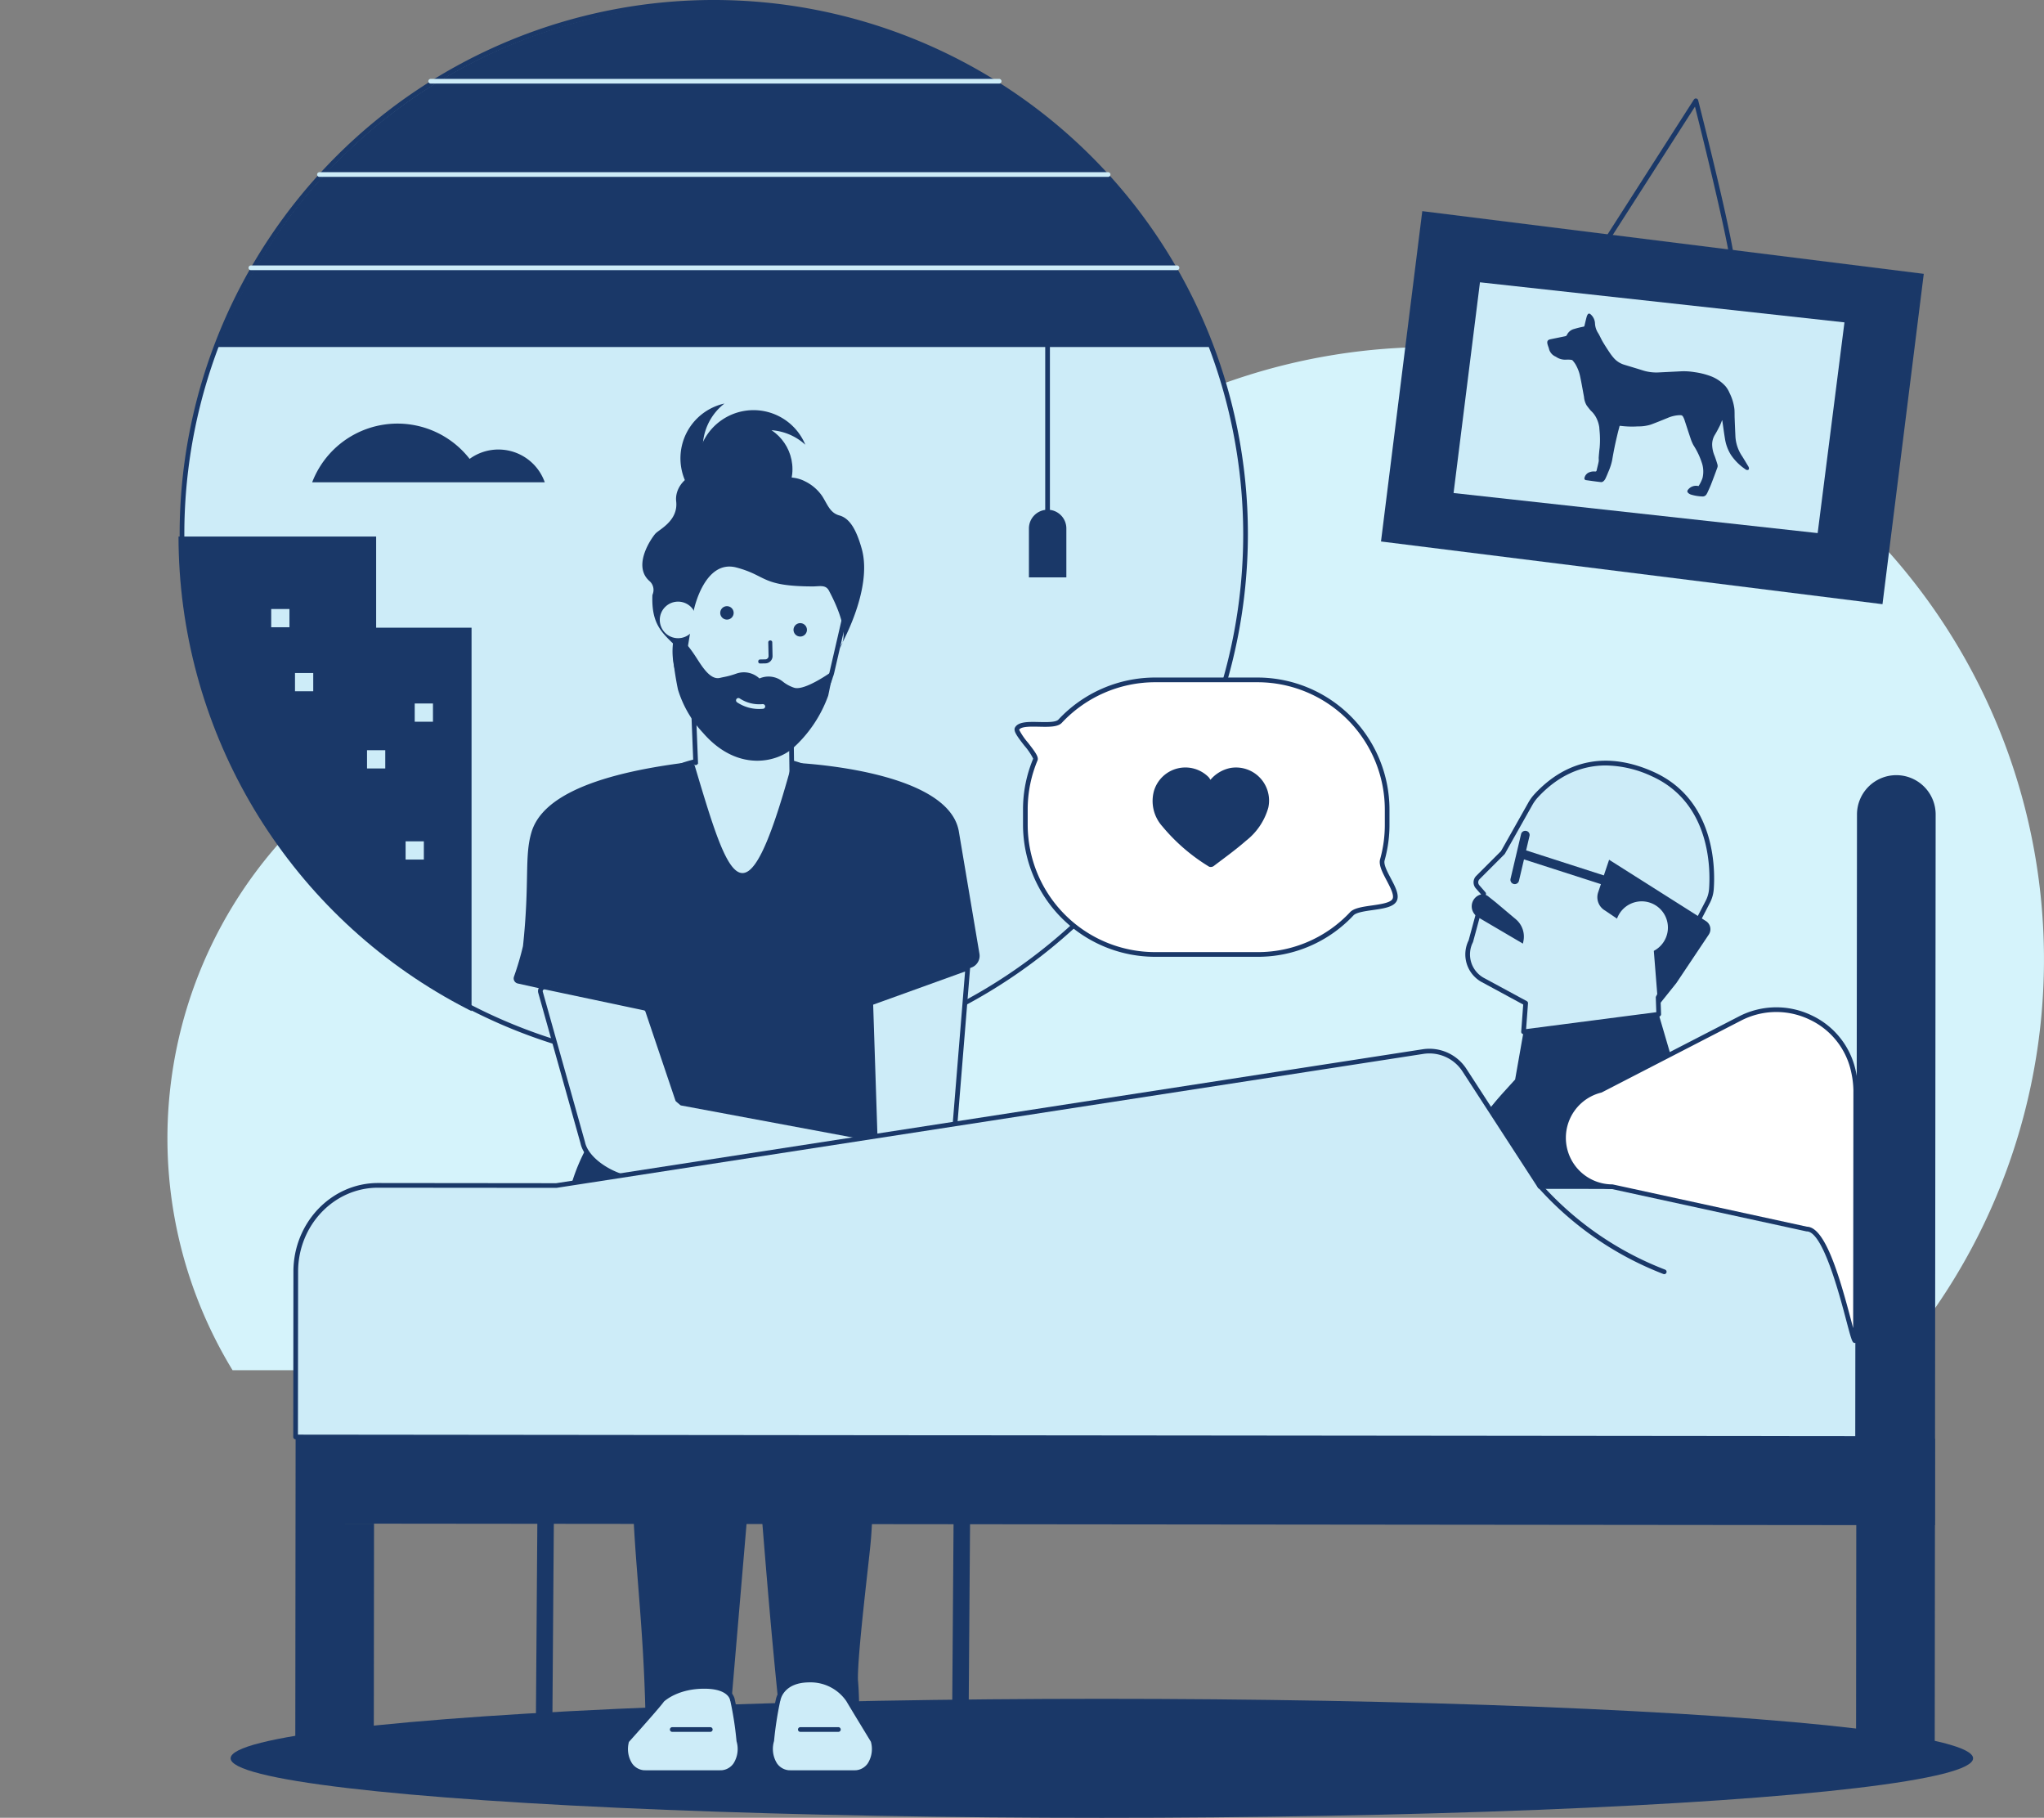 <svg xmlns="http://www.w3.org/2000/svg" xmlns:xlink="http://www.w3.org/1999/xlink" width="356.693" height="317.138" viewBox="0 0 356.693 317.138"><rect x="0" y="0" width="356.693" height="317.138" fill="#808080" stroke="none"/><defs><style>.a{fill:none;}.b{fill:#d5f3fb;}.c{fill:#cdecf8;}.d{fill:#1a3868;}.e{clip-path:url(#a);}.f{fill:#123367;}.g{fill:#fff;}.h{fill:#e6a674;}</style><clipPath id="a"><circle class="a" cx="92.801" cy="92.801" r="92.801"/></clipPath></defs><g transform="translate(-146.728 -68.866)"><g transform="translate(175.946 129.408)"><path class="b" d="M403.049,142.832A106.9,106.9,0,0,0,301.862,215.27,77.734,77.734,0,0,0,193.788,321.336H482.311a106.848,106.848,0,0,0-79.262-178.5Z" transform="translate(-182.425 -142.832)"/></g><g transform="translate(178.075 68.866)"><circle class="c" cx="92.801" cy="92.801" r="92.801" transform="translate(0.409 0.409)"/><path class="d" d="M278.236,255.285a93.21,93.21,0,1,1,93.211-93.21A93.315,93.315,0,0,1,278.236,255.285Zm0-185.6a92.391,92.391,0,1,0,92.392,92.391A92.5,92.5,0,0,0,278.236,69.685Z" transform="translate(-185.026 -68.866)"/></g><g transform="translate(186.973 365.243)"><ellipse class="d" cx="152.037" cy="10.381" rx="152.037" ry="10.381"/></g><g transform="translate(254.587 278.792)"><g transform="translate(0 0)"><path class="d" d="M304.392,340.573l-6.349,74.488v.133c0,6.466-14.483,5.15-14.7,5.15,0-25.525-3.58-39.492-1.779-55.466.251-2.227,3.758-6.579.619-13.1a37.626,37.626,0,0,1-3.487-11.167c-.072-.48-.1-.72-.125-.926a13.035,13.035,0,1,1,25.939-2.612A13.223,13.223,0,0,1,304.392,340.573Z" transform="translate(-278.503 -325.339)"/></g><g transform="translate(20.391)"><path class="d" d="M329.48,338.371q0,.3-.014.594a15.173,15.173,0,0,1-.178,1.65,31.5,31.5,0,0,1-2.928,8.569c-2.881,5.327,2.369,17.963.724,35.5-.362,3.862-2.318,19.631-2.2,23.831,0,.022,1.011,10.608-1.558,11.943a16.653,16.653,0,0,1-11.5,1.239l-.873-9.676c-2.451-23.964-3.218-39.754-5.669-63.719-.294-2.875-1.406-4.933-1.7-7.809-.051-.323-.094-.674-.124-1.047-.029-.353-.043-.709-.043-1.072v-.417a13.036,13.036,0,0,1,26.065.417Z" transform="translate(-303.415 -325.339)"/></g><g transform="translate(26.211 82.764)"><path class="c" d="M328.91,437.561s-3.936-6.456-4.3-7.1a8.039,8.039,0,0,0-6.791-3.5c-5,0-5.486,3.507-5.486,3.507-.353.626-1.116,7.1-1.116,7.1-.666,2.6.425,5.322,2.991,5.549.122.011,11.584.011,11.706,0C328.479,442.879,329.572,440.157,328.91,437.561Z" transform="translate(-310.616 -426.545)"/><path class="d" d="M319.989,443.434c-2.91,0-5.825,0-5.909-.011a3.6,3.6,0,0,1-2.7-1.543,5.531,5.531,0,0,1-.651-4.514,60.735,60.735,0,0,1,1.12-7.12c.106-.516.977-3.791,5.879-3.791a8.388,8.388,0,0,1,7.144,3.7c.36.642,4.257,7.036,4.3,7.1a.366.366,0,0,1,.047.112,5.528,5.528,0,0,1-.656,4.513,3.6,3.6,0,0,1-2.7,1.539C325.779,443.43,322.886,443.434,319.989,443.434Zm-2.261-16.161c-4.558,0-5.062,3.027-5.081,3.155a.4.4,0,0,1-.049.142,61.043,61.043,0,0,0-1.066,6.944,4.757,4.757,0,0,0,.517,3.893,2.8,2.8,0,0,0,2.1,1.2c.312.01,11.323.011,11.651,0a2.8,2.8,0,0,0,2.086-1.2,4.69,4.69,0,0,0,.546-3.78c-.4-.664-3.925-6.442-4.274-7.064A7.566,7.566,0,0,0,317.728,427.273Z" transform="translate(-310.526 -426.454)"/></g><g transform="translate(0.921 83.873)"><path class="c" d="M299.878,437.807s-.751-6.456-1.116-7.1c0,0-.2-2.394-4.92-2.394-5,0-7.356,2.4-7.356,2.4-.353.626-6.167,7.1-6.167,7.1-.666,2.6.426,5.322,2.992,5.549.122.011,13.451.011,13.573,0C299.448,443.125,300.54,440.4,299.878,437.807Z" transform="translate(-279.719 -427.9)"/><path class="d" d="M290.028,443.677c-3.387,0-6.781,0-6.845-.009a3.6,3.6,0,0,1-2.7-1.543,5.525,5.525,0,0,1-.651-4.514.4.4,0,0,1,.092-.172c2.237-2.489,5.874-6.6,6.114-7.024a.374.374,0,0,1,.065-.087c.1-.1,2.537-2.519,7.648-2.519,4.6,0,5.234,2.222,5.316,2.687a60.529,60.529,0,0,1,1.124,7.146,5.524,5.524,0,0,1-.664,4.486,3.6,3.6,0,0,1-2.7,1.54C296.766,443.674,293.4,443.677,290.028,443.677ZM280.6,437.91a4.677,4.677,0,0,0,.551,3.743,2.8,2.8,0,0,0,2.1,1.2c.3.01,13.2.008,13.518,0a2.8,2.8,0,0,0,2.086-1.2,4.71,4.71,0,0,0,.531-3.838.391.391,0,0,1-.01-.054,58.452,58.452,0,0,0-1.067-6.952.491.491,0,0,1-.051-.165c-.008-.077-.282-2.019-4.512-2.019-4.468,0-6.766,2-7.038,2.25C286.135,431.736,281.427,436.99,280.6,437.91Z" transform="translate(-279.628 -427.809)"/></g></g><g transform="translate(177.878 69.547)"><g class="e"><g transform="translate(-9.578 92.93)"><path class="d" d="M217.152,199.128v-15.9H173.083v69.674h36.422v16.288H233.8V199.128Z" transform="translate(-173.083 -183.233)"/></g></g></g><g transform="translate(194.056 175.115)"><rect class="c" width="3.183" height="3.183"/></g><g transform="translate(198.207 186.281)"><rect class="c" width="3.183" height="3.183" transform="translate(0 0)"/></g><g transform="translate(219.1 191.597)"><rect class="c" width="3.183" height="3.183"/></g><g transform="translate(210.777 199.749)"><rect class="c" width="3.183" height="3.183" transform="translate(0 0)"/></g><g transform="translate(217.509 215.645)"><rect class="c" width="3.183" height="3.183"/></g><g transform="translate(260.513 200.462)"><path class="c" d="M286.243,236.389a15.394,15.394,0,0,0,30.787.257c.07-8.5-30.716-8.759-30.787-.257Z" transform="translate(-285.833 -229.731)"/><path class="d" d="M301.547,252.231h-.133A15.823,15.823,0,0,1,285.743,236.3h0c.038-4.592,8-6.655,15.517-6.655l.341,0c7.612.063,15.786,2.255,15.747,6.916A15.825,15.825,0,0,1,301.547,252.231ZM286.561,236.3a15,15,0,0,0,14.858,15.11h.127a15,15,0,0,0,14.983-14.861c.033-3.917-7.489-6.03-14.935-6.091l-.338,0c-7.335,0-14.663,1.986-14.695,5.843Z" transform="translate(-285.742 -229.64)"/></g><g transform="translate(402.434 201.578)"><path class="c" d="M461.413,251.484l4.362-4.359,4.79-8.5a7.61,7.61,0,0,1,1.064-1.459c2.528-2.713,9.221-8.74,20.311-3.729,10.429,4.711,10.508,16.237,10.227,20.062a5.781,5.781,0,0,1-.641,2.235l-8.657,16.67.1,2.927-23.59,3.06h0l.371-4.99-7.633-4.132a5.083,5.083,0,0,1-1.937-6.685l2.24-8.271-1.067-1.223a1.178,1.178,0,0,1,.055-1.608Z" transform="translate(-459.221 -231.096)"/><path class="d" d="M469.294,278.711a.41.41,0,0,1-.408-.44l.351-4.726-7.4-4.006a5.505,5.505,0,0,1-2.125-7.192l2.172-8.02-.922-1.057a1.592,1.592,0,0,1,.074-2.167l4.321-4.32,4.764-8.45a8,8,0,0,1,1.121-1.537c5.667-6.082,12.851-7.405,20.778-3.823,10.752,4.857,10.73,16.892,10.467,20.466a6.173,6.173,0,0,1-.684,2.393l-8.609,16.574.1,2.821a.409.409,0,0,1-.357.42l-23.59,3.061A.373.373,0,0,1,469.294,278.711Zm14.359-46.876c-4.4,0-8.4,1.851-11.814,5.519a7.163,7.163,0,0,0-1.008,1.382l-4.791,8.5a.394.394,0,0,1-.067.088l-4.361,4.359h0a.771.771,0,0,0-.036,1.049l1.067,1.221a.411.411,0,0,1,.086.377L460.49,262.6a.49.49,0,0,1-.03.079,4.682,4.682,0,0,0,1.78,6.146l7.62,4.124a.41.41,0,0,1,.214.39l-.334,4.49,22.723-2.947-.092-2.555a.407.407,0,0,1,.047-.2l8.657-16.671a5.334,5.334,0,0,0,.594-2.077c.254-3.439.281-15.02-9.987-19.658A19.517,19.517,0,0,0,483.653,231.835Zm-22.33,19.558h0Z" transform="translate(-459.131 -231.004)"/></g><g transform="translate(388.35 245.815)"><path class="d" d="M493.233,312.084c.367-1.293,2.859-7.5-.473-16.792l-3-10.243-23.59,3.06-1.465,8.323-1.955,2.151a56.809,56.809,0,0,0-11,17.84l-6.42,16.7-3.409,5.488c16.843-7.764,33.253-15.833,50.374-23.4l.934-3.129Z" transform="translate(-441.925 -285.049)"/></g><g transform="translate(410.308 213.81)"><path class="d" d="M471.514,245.968a.719.719,0,0,1,.561.907l-.585,2.487,15.55,5.009a1.493,1.493,0,0,1,.925,1.982l-16.846-5.419-.879,3.735a.753.753,0,0,1-.907.559.448.448,0,0,1-.056-.015.755.755,0,0,1-.505-.892l1.836-7.792a.752.752,0,0,1,.906-.56Z" transform="translate(-468.751 -245.948)"/></g><g transform="translate(425.484 218.865)"><path class="d" d="M489.344,252.124l16.887,10.689a1.686,1.686,0,0,1,.5,2.361l-5.662,8.463-3.168,3.953-.761-9.577a4.579,4.579,0,1,0-6.225-6.084,4.885,4.885,0,0,0-.2.46l-2.07-1.4a2.685,2.685,0,0,1-1.214-3.2l1.909-5.673Z" transform="translate(-487.293 -252.124)"/></g><g transform="translate(403.556 224.896)"><path class="d" d="M461.906,259.577a1.55,1.55,0,0,1,1.488.276l1.29,1.026,3.527,2.969a3.962,3.962,0,0,1,1.311,3.809l-.088.431-7.659-4.5.012-.043c-.029-.012-.059-.018-.087-.032a2.152,2.152,0,0,1-.976-2.882,2.123,2.123,0,0,1,1.18-1.058Z" transform="translate(-460.502 -259.492)"/></g><g transform="translate(240.212 307.206)"><path class="d" d="M274.638,360.053a13.213,13.213,0,0,0-13.307,13.086L260.94,426.3l2.878.024.391-53.161a10.33,10.33,0,0,1,10.4-10.232l3.564.029c-.11-.967-.171-1.937-.259-2.88l-3.281-.028Z" transform="translate(-260.94 -360.052)"/></g><g transform="translate(292.167 307.24)"><path class="d" d="M335.273,360.184l-10.858-.09c.088.942.149,1.913.259,2.88l10.576.088a10.333,10.333,0,0,1,10.233,10.4l-.392,53.161,2.877.025.392-53.162a13.213,13.213,0,0,0-13.087-13.307Z" transform="translate(-324.415 -360.094)"/></g><g transform="translate(248.151 298.576)"><path class="f" d="M271.877,358.12l55.479.464a1.249,1.249,0,0,0,1.259-1.238l.052-6.115a1.248,1.248,0,0,0-1.238-1.258l-55.479-.463a1.248,1.248,0,0,0-1.259,1.238l-.052,6.115a1.248,1.248,0,0,0,1.238,1.258Z" transform="translate(-270.639 -349.509)"/></g><g transform="translate(245.109 252.037)"><path class="d" d="M271.91,339.708c-3.917-4.1-5.03-9.386-4.986-14.641a32.69,32.69,0,0,1,65.379.546c-.043,5.255-1.782,10.865-6.347,14.663l-54.046-.568Z" transform="translate(-266.923 -292.651)"/></g><g transform="translate(264.091 158.769)"><path class="c" d="M294.243,221.956l-.42-10.526a14.609,14.609,0,0,1-3.06-10.813,5.076,5.076,0,0,1,.1-.683l3.407-14.728a7.768,7.768,0,0,1,9.292-5.8h0l12.04,2.785a7.778,7.778,0,0,1,5.809,9.3l-3.4,14.719a4.855,4.855,0,0,1-.209.658,13.612,13.612,0,0,1-6.893,8.292l.156,11.687" transform="translate(-290.205 -178.795)"/><path class="d" d="M310.972,227.169a.409.409,0,0,1-.409-.4l-.157-11.687a.409.409,0,0,1,.219-.368,13.179,13.179,0,0,0,6.693-8.05,4.645,4.645,0,0,0,.2-.632l3.4-14.718a7.369,7.369,0,0,0-5.5-8.813l-12.04-2.785a7.344,7.344,0,0,0-8.8,5.494l-3.407,14.728a4.515,4.515,0,0,0-.093.627c-.694,4.391,1.239,8.151,2.983,10.536a.407.407,0,0,1,.079.225l.42,10.527a.411.411,0,0,1-.394.425.406.406,0,0,1-.425-.393l-.414-10.4c-1.816-2.515-3.786-6.438-3.061-11.017a5.224,5.224,0,0,1,.107-.71l3.408-14.73a8.164,8.164,0,0,1,9.783-6.108l12.04,2.786a8.173,8.173,0,0,1,6.115,9.794l-3.4,14.718a5.263,5.263,0,0,1-.226.715,13.919,13.919,0,0,1-6.863,8.387l.154,11.439a.41.41,0,0,1-.4.415Z" transform="translate(-290.114 -178.703)"/></g><g transform="translate(272.415 174.618)"><path class="d" d="M302.594,199.5a1.17,1.17,0,1,1-.877-1.4,1.17,1.17,0,0,1,.877,1.4Z" transform="translate(-300.283 -198.066)"/></g><g transform="translate(285.205 177.576)"><path class="d" d="M318.219,203.114a1.17,1.17,0,1,1-.876-1.4,1.17,1.17,0,0,1,.876,1.4Z" transform="translate(-315.909 -201.68)"/></g><g transform="translate(236.367 201.825)"><path class="d" d="M287.85,231.965c5.982,20.043,8.766,29.32,16.788.155a.917.917,0,0,1,.931-.678c4.336.252,26.467,2.017,28.338,11.837l3.616,21.46a2.179,2.179,0,0,1-1.424,2.417l-16.162,5.7a1.981,1.981,0,0,0-1.321,1.941l1.108,30.462a.914.914,0,0,1-.922.948l-47.847-.435a.915.915,0,0,1-.872-1.161l8.138-28.971a.915.915,0,0,0-.682-1.139l-20.58-4.572a.913.913,0,0,1-.662-1.2,50.559,50.559,0,0,0,1.558-5.275.943.943,0,0,0,.022-.128c1.185-11.218.2-15.541,1.475-19.795,1.362-4.561,7.263-9.746,27.5-12.217A.928.928,0,0,1,287.85,231.965Z" transform="translate(-256.242 -231.306)"/></g><g transform="translate(298.686 241.033)"><path class="g" d="M346.84,279.207l-1.147,30.9-12.511-3.465-.8-24.605,14.461-2.828Z" transform="translate(-332.379 -279.207)"/></g><g transform="translate(298.276 237.349)"><path class="c" d="M346.512,309.379l-13.33-3.465-.8-24.605,16.917-6.1Z" transform="translate(-331.97 -274.798)"/><path class="d" d="M346.421,309.7a.407.407,0,0,1-.1-.013l-13.33-3.465a.412.412,0,0,1-.306-.383l-.8-24.605a.411.411,0,0,1,.27-.4l16.917-6.1a.409.409,0,0,1,.547.419l-2.784,34.172a.411.411,0,0,1-.408.376ZM333.491,305.5l12.563,3.265,2.692-33.052L332.706,281.5Z" transform="translate(-331.879 -274.707)"/></g><g transform="translate(251.515 258.684)"><path class="g" d="M290.349,310.551a7.911,7.911,0,1,1-5.82-9.554,7.91,7.91,0,0,1,5.82,9.554Z" transform="translate(-274.749 -300.772)"/></g><g transform="translate(272.556 280.206)"><path class="g" d="M300.53,338.079a12.352,12.352,0,1,0,13.62-10.939,12.351,12.351,0,0,0-13.62,10.939Z" transform="translate(-300.455 -327.066)"/></g><g transform="translate(272.556 280.206)"><path class="f" d="M300.53,338.079a12.352,12.352,0,1,0,13.62-10.939,12.351,12.351,0,0,0-13.62,10.939Z" transform="translate(-300.455 -327.066)"/></g><g transform="translate(242.363 240.829)"><path class="g" d="M280.814,282.948l5.544,16.414,33.939,6.33,4.456.562s1.666,2.05,5.94,2.971c8.486,1.829-1.215,4.409-1.215,4.409l-8.866,1.188-40.045-2.187-7.209-4.945-9.789-28.732,17.246,3.99Z" transform="translate(-263.568 -278.958)"/></g><g transform="translate(240.613 240.651)"><path class="c" d="M333.553,307.551a73.638,73.638,0,0,0-9.081-1.245l-.038,0-4.414-.557-.043-.007-33.391-6.227-.7-.6-5.24-15.515a.726.726,0,0,0-.538-.478l-17.3-3.656a.726.726,0,0,0-.85.908l7.363,26.216c.6,2.9,4.443,5.338,7.509,6.083a28.319,28.319,0,0,0,3.43.217l-1.63,0,41.659,2.186.044,0a57.989,57.989,0,0,0,10.043.126C335.845,314.583,338.794,309.376,333.553,307.551Z" transform="translate(-261.521 -278.832)"/><path class="d" d="M326.047,315.477a56,56,0,0,1-5.85-.286L278.519,313a.415.415,0,0,1-.2-.066,11.858,11.858,0,0,1-1.673-.167c-3.354-.814-7.195-3.43-7.812-6.4l-7.358-26.19a1.135,1.135,0,0,1,1.328-1.418l17.3,3.656a1.138,1.138,0,0,1,.841.747l5.2,15.409.528.459,33.283,6.208,4.432.559a74.132,74.132,0,0,1,9.154,1.255.31.31,0,0,1,.047.014c2.114.736,3.205,2.1,2.991,3.742-.26,2-2.676,4.228-6.269,4.5C328.805,315.435,327.355,315.477,326.047,315.477Zm-45.6-3.192,39.778,2.088a58.326,58.326,0,0,0,10.034.129c3.178-.243,5.3-2.119,5.521-3.792.16-1.234-.7-2.249-2.424-2.856a73.117,73.117,0,0,0-9-1.231l-4.475-.563-33.458-6.238a.406.406,0,0,1-.193-.093l-.7-.6a.414.414,0,0,1-.12-.178l-5.239-15.515a.32.32,0,0,0-.235-.209l-17.3-3.656a.317.317,0,0,0-.371.4l7.363,26.218c.552,2.641,4.171,5.056,7.212,5.794a27.933,27.933,0,0,0,3.338.206A.406.406,0,0,1,280.443,312.285Z" transform="translate(-261.43 -278.741)"/></g><g transform="translate(254.534 280.056)"><path class="g" d="M278.438,339.132a12.352,12.352,0,1,0,12.454-12.249,12.352,12.352,0,0,0-12.454,12.249Z" transform="translate(-278.437 -326.882)"/></g><g transform="translate(254.534 280.056)"><path class="h" d="M278.438,339.132a12.352,12.352,0,1,0,12.454-12.249,12.352,12.352,0,0,0-12.454,12.249Z" transform="translate(-278.437 -326.882)"/></g><g transform="translate(470.623 204.102)"><path class="d" d="M542.44,403.952l.163-163.007a6.863,6.863,0,0,1,6.871-6.857h0a6.864,6.864,0,0,1,6.857,6.871l-.162,163.006-13.729-.013Z" transform="translate(-542.44 -234.088)"/></g><g transform="translate(198.296 319.563)"><path class="d" d="M495.833,375.435l-.015,15.106-13.728-.013-258.657-.258-13.7-.013.015-15.107,286.087.285Z" transform="translate(-209.73 -375.15)"/></g><g transform="translate(197.902 251.833)"><path class="c" d="M482.331,360.494l-272.582-.271,0-3.761.011-12.537.013-12.562c.008-8.294,6.456-15.043,14.355-15.036l9.572.01,21.513.022,151.277-23.372a7.288,7.288,0,0,1,7.227,3.236l13.18,20.306,41.106.041c7.9.007,14.361,6.771,14.353,15.065l-.012,12.562-.012,12.537,0,3.76Z" transform="translate(-209.34 -292.493)"/><path class="d" d="M482.24,360.812h0l-272.582-.271a.409.409,0,0,1-.408-.41l.029-28.86c.008-8.518,6.625-15.445,14.751-15.445h.013l31.085.032,151.215-23.367a7.714,7.714,0,0,1,7.632,3.416l13.058,20.121,40.885.041c8.147.008,14.769,6.95,14.762,15.474l-.029,28.859a.409.409,0,0,1-.409.409Zm-272.172-1.089,271.763.269.029-28.45c.007-8.072-6.248-14.646-13.945-14.655l-41.106-.041a.409.409,0,0,1-.342-.186l-13.18-20.307a6.889,6.889,0,0,0-6.821-3.054L255.189,316.673l-31.148-.027h-.012c-7.676,0-13.925,6.559-13.933,14.628Z" transform="translate(-209.249 -292.402)"/></g><g transform="translate(198.257 334.67)"><path class="d" d="M223.424,393.619l-.039,39.032-13.7-.014.039-39.031,13.7.013Z" transform="translate(-209.683 -393.606)"/></g><g transform="translate(419.162 244.603)"><path class="g" d="M522.509,322.346,488.6,314.965a8.535,8.535,0,0,1-8.527-8.544h0a8.537,8.537,0,0,1,6.5-8.281l24.269-12.513a13.794,13.794,0,0,1,19.854,9.336,16.28,16.28,0,0,1,.376,3.159l-.044,43.056c0,4.714-3.8-18.829-8.516-18.833Z" transform="translate(-479.659 -283.662)"/><path class="d" d="M530.792,342.124c-.421,0-.56-.485-1.46-3.889-1.232-4.659-4.116-15.571-6.912-15.572a.393.393,0,0,1-.088-.01l-33.873-7.371a8.944,8.944,0,0,1-2.123-17.619l24.225-12.49a14.208,14.208,0,0,1,12.748-.183,13.894,13.894,0,0,1,7.695,9.8,16.512,16.512,0,0,1,.384,3.241l-.044,43.057c0,.455,0,.972-.447,1.029A.788.788,0,0,1,530.792,342.124Zm-8.326-20.279c3.138.084,5.6,8.391,7.657,16.18.137.516.274,1.039.4,1.514l.043-41.51a15.891,15.891,0,0,0-.367-3.076,13.079,13.079,0,0,0-7.246-9.226,13.4,13.4,0,0,0-12.019.172l-24.268,12.513a.4.4,0,0,1-.09.034,8.126,8.126,0,0,0,1.926,16.017.4.4,0,0,1,.088.01Z" transform="translate(-479.568 -283.569)"/></g><g transform="translate(279.053 180.597)"><path class="d" d="M308.7,208.693l.932-.02a.572.572,0,0,0,.557-.586l-.052-2.38a.326.326,0,0,1,.317-.334l.052,0a.323.323,0,0,1,.327.317l.051,2.384a1.272,1.272,0,0,1-1.238,1.3l-.936.02a.315.315,0,0,1-.32-.309l0-.067a.32.32,0,0,1,.31-.327" transform="translate(-308.393 -205.371)"/></g><g transform="translate(387.722 86.045)"><g transform="translate(0 19.643)"><rect class="d" width="58.097" height="88.22" transform="matrix(0.124, -0.992, 0.992, 0.124, 0, 57.646)"/></g><g transform="translate(12.665 32.069)"><path class="c" d="M456.63,165.8l63.536,6.99,4.676-36.763-63.607-6.99Z" transform="translate(-456.63 -129.033)"/></g><g transform="translate(29.014 37.526)"><path class="d" d="M507.119,154.291c-.138.34-.25.679-.409.993-.277.548-.561,1.094-.883,1.616a3.241,3.241,0,0,0-.449,1.6,5.275,5.275,0,0,0,.444,2.064c.175.494.346.99.49,1.495a.866.866,0,0,1-.021.5q-.537,1.488-1.111,2.965c-.188.481-.415.947-.627,1.419a2.443,2.443,0,0,1-.129.236.783.783,0,0,1-.79.427,7.671,7.671,0,0,1-1.983-.336,1.231,1.231,0,0,1-.438-.261c-.219-.206-.207-.392-.011-.62a1.763,1.763,0,0,1,1.8-.589,4.058,4.058,0,0,0,.232-.375,6.153,6.153,0,0,0,.467-1.049,4.845,4.845,0,0,0-.064-2.463,13.151,13.151,0,0,0-1.525-3.255,6.759,6.759,0,0,1-.487-1.144c-.369-1.084-.717-2.175-1.076-3.263a2.759,2.759,0,0,0-.119-.3c-.233-.5-.3-.542-.851-.519a5.819,5.819,0,0,0-1.949.469c-.977.4-1.954.8-2.943,1.165a7.121,7.121,0,0,1-2.253.318,16.007,16.007,0,0,1-3.029-.092,1.421,1.421,0,0,0-.172,0c-.136.522-.28,1.04-.4,1.562-.169.71-.334,1.422-.48,2.137q-.236,1.159-.431,2.325a10.282,10.282,0,0,1-.674,2.036c-.153.392-.319.78-.5,1.158a1.38,1.38,0,0,1-.338.437.612.612,0,0,1-.406.162c-.878-.1-1.754-.222-2.629-.347a.306.306,0,0,1-.268-.423,1.344,1.344,0,0,1,.845-.95,2.1,2.1,0,0,1,.977-.136c.175.021.264-.042.3-.227.106-.5.252-.994.345-1.5.045-.247-.007-.511.012-.764.042-.548.089-1.1.159-1.642a16.274,16.274,0,0,0-.019-3.009c-.01-.173-.034-.345-.036-.517a5.229,5.229,0,0,0-.41-1.45,4.3,4.3,0,0,0-1.059-1.486c-.267-.31-.524-.631-.76-.964a3.527,3.527,0,0,1-.444-1.457c-.223-1.181-.419-2.367-.67-3.543a6.966,6.966,0,0,0-.838-2.177,5.305,5.305,0,0,0-.471-.628.366.366,0,0,0-.23-.114,4.616,4.616,0,0,0-.882-.033,2.791,2.791,0,0,1-1.779-.485.389.389,0,0,0-.065-.04,2,2,0,0,1-1.2-1.468c-.082-.255-.19-.505-.247-.765-.1-.471.053-.7.525-.8.864-.181,1.729-.348,2.592-.532a.4.4,0,0,0,.264-.183,1.9,1.9,0,0,1,1.259-1.076,16.112,16.112,0,0,1,1.653-.406c.1-.022.142-.047.165-.142.117-.5.235-1,.363-1.492a1.858,1.858,0,0,1,.174-.444c.14-.244.33-.266.536-.076a2.225,2.225,0,0,1,.771,1.618,3.382,3.382,0,0,0,.566,1.687c.285.469.492.986.771,1.459.374.633.773,1.252,1.184,1.862a8.859,8.859,0,0,0,.83,1.078,3.927,3.927,0,0,0,1.757,1.092c1.058.325,2.121.634,3.175.97a7.839,7.839,0,0,0,2.784.372c1.336-.063,2.671-.132,4.007-.2a11.341,11.341,0,0,1,2.239.142,13.217,13.217,0,0,1,2.776.673,6.592,6.592,0,0,1,2.724,1.841,4.815,4.815,0,0,1,.662,1.117,8.655,8.655,0,0,1,.85,2.8c.047.515.022,1.035.042,1.553q.063,1.677.141,3.353a6.863,6.863,0,0,0,1.184,3.366c.358.568.7,1.148,1.046,1.723a.757.757,0,0,1,.12.281c.011.1.007.251-.056.306a.428.428,0,0,1-.327.06.894.894,0,0,1-.313-.18,9.215,9.215,0,0,1-2.449-2.464,7.428,7.428,0,0,1-1.03-2.773c-.172-1.047-.309-2.1-.463-3.15A1.05,1.05,0,0,0,507.119,154.291Z" transform="translate(-476.604 -135.7)"/></g><g transform="translate(37.159)"><path class="d" d="M510.826,120.579a.409.409,0,0,1-.373-.577c.4-1.325-3.538-17.93-6.268-28.723l-16.877,26.336a.409.409,0,0,1-.688-.441L504,90.043a.4.4,0,0,1,.41-.183.408.408,0,0,1,.331.3c1.211,4.76,7.215,28.589,6.45,30.183A.409.409,0,0,1,510.826,120.579Z" transform="translate(-486.555 -89.854)"/></g></g><g transform="translate(323.773 187.073)"><path class="g" d="M387.633,261.684h17.885a22.564,22.564,0,0,0,16.459-7.1c1.238-1.311,6.551-.789,7.449-2.367s-2.618-5.256-2.118-7.041a22.656,22.656,0,0,0,.837-6.119V236.41a22.627,22.627,0,0,0-22.627-22.627H387.633a22.566,22.566,0,0,0-16.559,7.207c-1.207,1.3-6.631-.262-7.51,1.29-.44.776,3.533,4.576,3.186,5.405a22.555,22.555,0,0,0-1.743,8.725v2.647A22.626,22.626,0,0,0,387.633,261.684Z" transform="translate(-363.119 -213.374)"/><path class="d" d="M405.426,262H387.542a23.062,23.062,0,0,1-23.035-23.035v-2.649a22.88,22.88,0,0,1,1.775-8.882,10.863,10.863,0,0,0-1.54-2.271c-1.3-1.675-1.965-2.577-1.624-3.179.579-1.022,2.337-.986,4.2-.944,1.363.029,2.909.062,3.361-.422a23.114,23.114,0,0,1,16.859-7.338h17.884a23.062,23.062,0,0,1,23.036,23.035v2.649a23.1,23.1,0,0,1-.852,6.228c-.2.7.481,1.98,1.08,3.114.813,1.542,1.581,3,1,4.019s-2.331,1.263-4.188,1.528c-1.33.19-2.836.406-3.32.918A22.821,22.821,0,0,1,405.426,262Zm-39.114-40.155c-1.128,0-2.223.083-2.483.543a11.72,11.72,0,0,0,1.558,2.273c1.256,1.616,1.9,2.487,1.648,3.089a22.076,22.076,0,0,0-1.711,8.566v2.649a22.243,22.243,0,0,0,22.217,22.217h17.884a22.013,22.013,0,0,0,16.161-6.97c.679-.72,2.194-.937,3.8-1.166,1.508-.216,3.215-.461,3.592-1.123.359-.631-.37-2.013-1.012-3.234-.733-1.391-1.427-2.707-1.143-3.716a22.264,22.264,0,0,0,.822-6.007v-2.649A22.242,22.242,0,0,0,405.426,214.1H387.542a22.3,22.3,0,0,0-16.26,7.077c-.7.755-2.294.722-3.977.683C366.985,221.854,366.647,221.848,366.312,221.848Z" transform="translate(-363.028 -213.283)"/><g transform="translate(24.07 15.67)"><path class="d" d="M402.549,234.6a6.127,6.127,0,0,1,3.512-2.07,5.768,5.768,0,0,1,6.584,6.936,11.146,11.146,0,0,1-3.88,5.757c-1.8,1.581-3.755,2.981-5.664,4.432a.87.87,0,0,1-.781.1,32.586,32.586,0,0,1-8.192-7.071,6.609,6.609,0,0,1-1.433-6.146,5.719,5.719,0,0,1,9.542-2.4A3.011,3.011,0,0,1,402.549,234.6Z" transform="translate(-392.435 -232.428)"/></g></g><g transform="translate(201.205 142.768)"><g transform="translate(0 0)"><path class="d" d="M245.791,163.676a8.529,8.529,0,0,0-5.031,1.635,15.946,15.946,0,0,0-27.476,4.079h40.588a8.574,8.574,0,0,0-8.08-5.713" transform="translate(-213.284 -159.154)"/></g></g><g transform="translate(326.282 122.656)"><g transform="translate(2.845)"><line class="c" y2="34.73" transform="translate(0.409 0.41)"/><path class="d" d="M369.978,170.132a.409.409,0,0,1-.409-.409v-34.73a.409.409,0,0,1,.819,0v34.73A.408.408,0,0,1,369.978,170.132Z" transform="translate(-369.569 -134.583)"/></g><g transform="translate(0 35.14)"><path class="d" d="M3.266,0h0A3.266,3.266,0,0,1,6.533,3.266V11.8a0,0,0,0,1,0,0H0a0,0,0,0,1,0,0V3.266A3.266,3.266,0,0,1,3.266,0Z"/></g></g><g transform="translate(263.632 370.191)"><path class="d" d="M296.6,437.822h-6.638a.409.409,0,1,1,0-.819H296.6a.409.409,0,0,1,0,.819Z" transform="translate(-289.553 -437.003)"/></g><g transform="translate(285.982 370.191)"><path class="d" d="M323.907,437.822h-6.639a.409.409,0,0,1,0-.819h6.639a.409.409,0,1,1,0,.819Z" transform="translate(-316.859 -437.003)"/></g><g transform="translate(178.697 69.547)"><g transform="translate(92.809 0)"><path class="a" d="M299.172,69.7c1.073,0,2.14.027,3.2.061C301.312,69.723,300.245,69.7,299.172,69.7Z" transform="translate(-299.172 -69.698)"/></g><g transform="translate(97.21 0.106)"><path class="a" d="M304.549,69.828c.524.024,1.044.059,1.566.09C305.593,69.885,305.072,69.853,304.549,69.828Z" transform="translate(-304.549 -69.828)"/></g><g transform="translate(86.826 0.106)"><path class="a" d="M291.863,69.918c.521-.031,1.042-.066,1.566-.09C292.906,69.853,292.384,69.885,291.863,69.918Z" transform="translate(-291.863 -69.828)"/></g><g transform="translate(89.589 0)"><path class="a" d="M295.239,69.759c1.064-.034,2.131-.061,3.2-.061C297.37,69.7,296.3,69.723,295.239,69.759Z" transform="translate(-295.239 -69.698)"/></g><g transform="translate(0 59.861)"><path class="a" d="M365.363,142.832H191.808a92.8,92.8,0,1,0,173.555,0Z" transform="translate(-185.785 -142.832)"/></g><g transform="translate(6.023 0)"><path class="d" d="M285.9,69.894c-.521-.031-1.042-.066-1.566-.09-.4-.018-.8-.031-1.2-.045-1.064-.034-2.131-.061-3.2-.061h-.016c-1.073,0-2.14.027-3.2.061-.4.014-.8.027-1.2.045-.524.024-1.044.059-1.566.09a92.851,92.851,0,0,0-80.8,59.665H366.7A92.851,92.851,0,0,0,285.9,69.894Z" transform="translate(-193.144 -69.698)"/></g></g><g transform="translate(265.472 139.268)"><g transform="translate(3.194 3.285)"><circle class="d" cx="8.176" cy="8.176" r="8.176"/></g><g transform="translate(2.964 1.146)"><path class="d" d="M299.619,164.042a9.727,9.727,0,0,1,14.631-1.721,9.785,9.785,0,1,0-15.6,11.008A9.775,9.775,0,0,1,299.619,164.042Z" transform="translate(-295.422 -156.278)"/></g><path class="d" d="M295.728,163.429a9.722,9.722,0,0,0,11.87,8.724,9.785,9.785,0,1,1-8.12-17.275A9.775,9.775,0,0,0,295.728,163.429Z" transform="translate(-291.801 -154.878)"/></g><g transform="translate(258.827 151.432)"><path class="d" d="M292.688,193.495s1.84-8.791,7.412-7.312c5.361,1.423,4.269,3.273,13.3,3.3,1.2,0,2.261-.342,2.827.716,1.53,2.859,3.754,7.906,1.8,10.121,0,0,5.969-10.145,3.932-17.418-1-3.553-2.194-5.337-3.9-5.806-1.658-.455-2.07-1.928-3-3.375a7.728,7.728,0,0,0-2.99-2.571c-4.368-2.312-10.773,2-14.966-.53s-7.874.918-7.522,4.011c.389,3.416-2.979,4.909-3.636,5.653-.6.677-4.079,5.541-1.038,8.247a2.037,2.037,0,0,1,.625,2.163l-.1.309c-.24,6.266,2.663,7.062,5.892,10.782Z" transform="translate(-283.682 -169.739)"/></g><g transform="translate(190.099 115.18)"><path class="c" d="M361.739,126.268H200.125a.409.409,0,0,1,0-.819H361.739a.409.409,0,0,1,0,.819Z" transform="translate(-199.716 -125.449)"/></g><g transform="translate(202.069 98.906)"><path class="c" d="M352.369,106.386H214.749a.409.409,0,0,1,0-.819h137.62a.409.409,0,1,1,0,.819Z" transform="translate(-214.34 -105.567)"/></g><g transform="translate(221.474 82.633)"><path class="c" d="M337.66,86.5h-99.2a.409.409,0,0,1,0-.819h99.2a.409.409,0,0,1,0,.819Z" transform="translate(-238.047 -85.685)"/></g><g transform="translate(146.728 225.515)"><path class="d" d="M146.728,260.249" transform="translate(-146.728 -260.249)"/></g><g transform="translate(264.167 180.185)"><path class="d" d="M311.362,213.533a6.356,6.356,0,0,1-2.022-1.1,3.959,3.959,0,0,0-4.044-.518,3.963,3.963,0,0,0-3.985-.864,15.055,15.055,0,0,1-2.319.634c-.176.035-.393.085-.634.139-1.735.382-3.218-2.244-4.194-3.728-6.436-9.783-3.085,5.761-3.085,5.761a19.319,19.319,0,0,0,4.365,7.539c5.978,6.89,12.919,5.211,15.806,2.578a22.6,22.6,0,0,0,6.05-9.073l.9-4.372S313.289,214.131,311.362,213.533Z" transform="translate(-290.207 -204.867)"/></g><g transform="translate(275.166 190.643)"><path class="c" d="M307.685,219.555a6.855,6.855,0,0,1-3.877-1.177.409.409,0,0,1,.491-.654,6.211,6.211,0,0,0,3.989.983.422.422,0,0,1,.448.367.411.411,0,0,1-.368.448C308.134,219.545,307.905,219.555,307.685,219.555Z" transform="translate(-303.645 -217.644)"/></g><g transform="translate(261.864 173.827)"><circle class="c" cx="3.191" cy="3.191" r="3.191" transform="translate(0 0)"/></g><g transform="translate(414.969 275.28)"><path class="c" d="M474.945,321.547a55.725,55.725,0,0,0,21.776,15.061" transform="translate(-474.536 -321.138)"/><path class="d" d="M496.63,336.927a.4.4,0,0,1-.141-.025,56.674,56.674,0,0,1-21.952-15.185.41.41,0,0,1,.633-.52,55.771,55.771,0,0,0,21.6,14.936.41.41,0,0,1-.141.794Z" transform="translate(-474.445 -321.048)"/></g></g></svg>